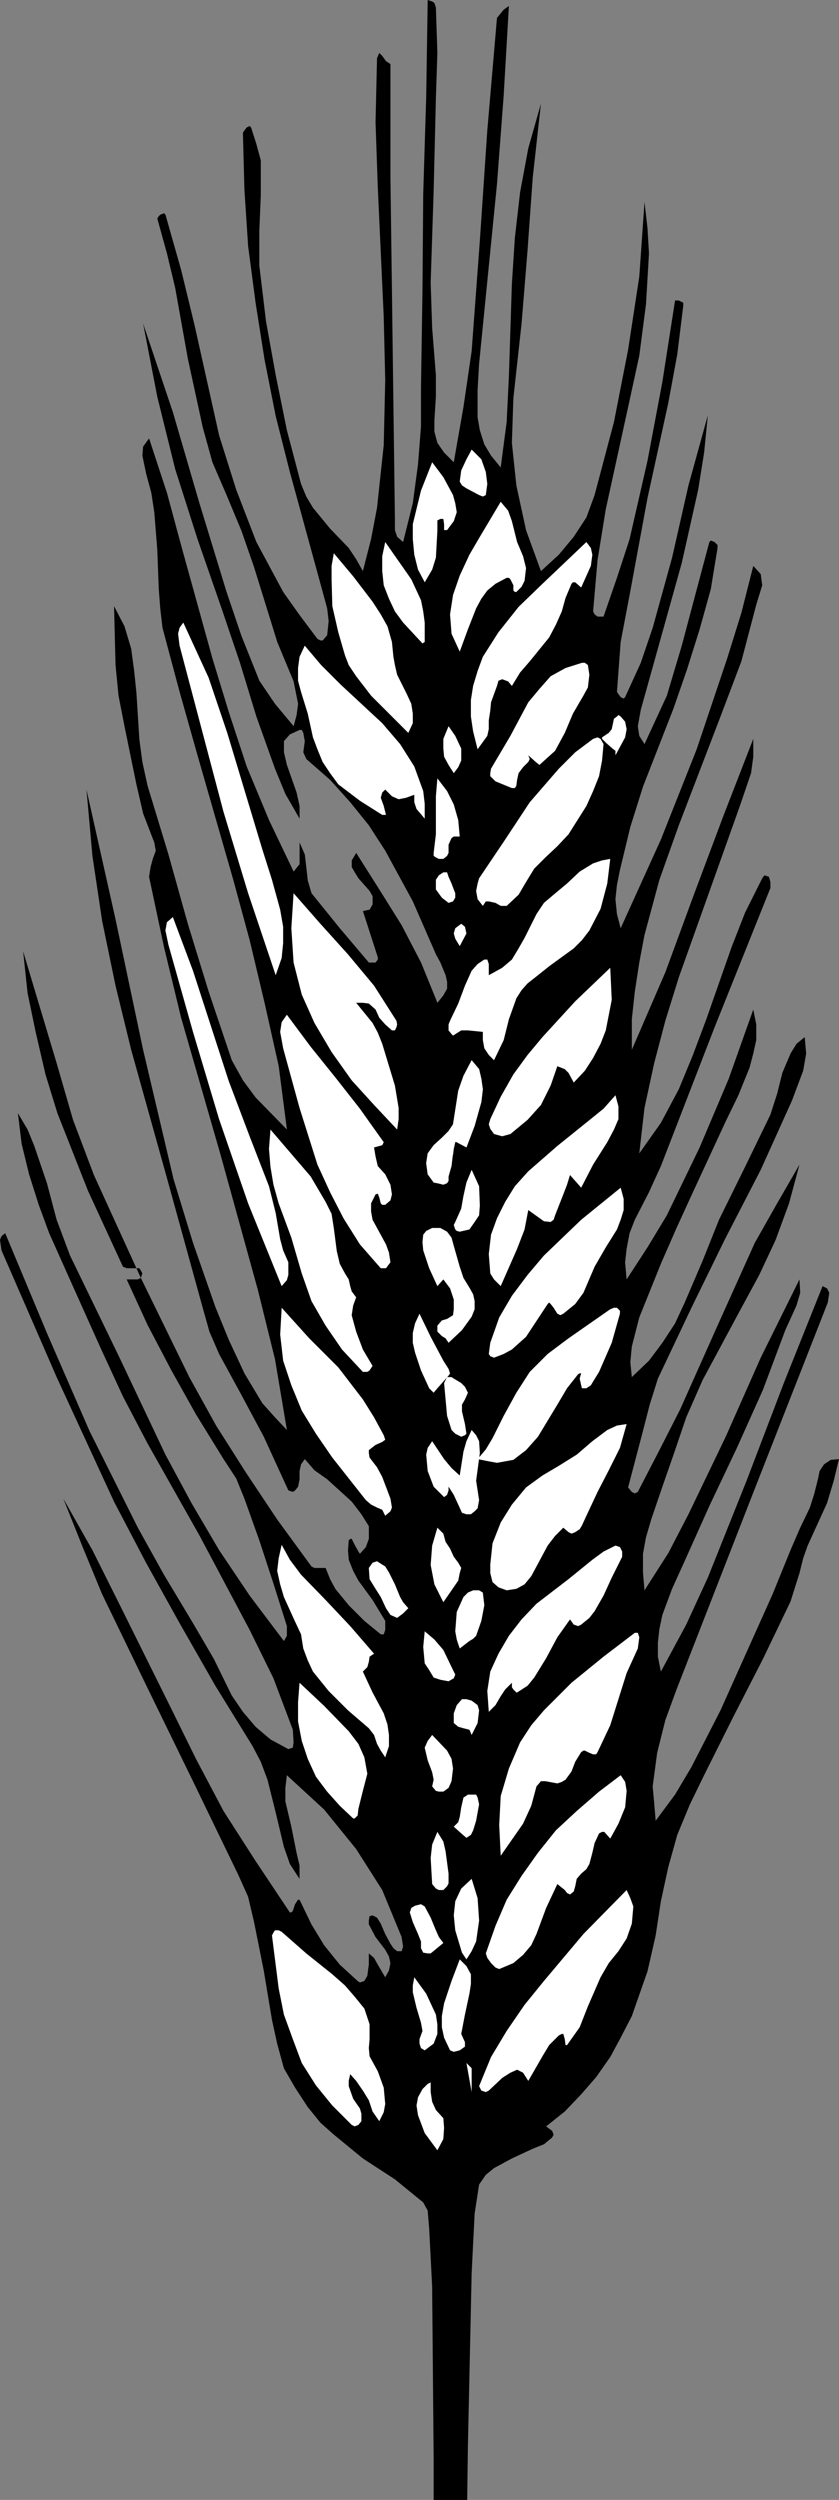 <?xml version="1.0" encoding="UTF-8" standalone="no"?>
<svg
   version="1.0"
   width="48.159mm"
   height="143.355mm"
   id="svg55"
   sodipodi:docname="Grain 2.wmf"
   xmlns:inkscape="http://www.inkscape.org/namespaces/inkscape"
   xmlns:sodipodi="http://sodipodi.sourceforge.net/DTD/sodipodi-0.dtd"
   xmlns="http://www.w3.org/2000/svg"
   xmlns:svg="http://www.w3.org/2000/svg">
  <rect width="100%" height="100%" fill="#808080" stroke="none"/>
  <sodipodi:namedview
     id="namedview55"
     pagecolor="#ffffff"
     bordercolor="#000000"
     borderopacity="0.25"
     inkscape:showpageshadow="2"
     inkscape:pageopacity="0.0"
     inkscape:pagecheckerboard="0"
     inkscape:deskcolor="#d1d1d1"
     inkscape:document-units="mm" />
  <defs
     id="defs1">
    <pattern
       id="WMFhbasepattern"
       patternUnits="userSpaceOnUse"
       width="6"
       height="6"
       x="0"
       y="0" />
  </defs>
  <path
     style="fill:#000000;fill-opacity:1;fill-rule:evenodd;stroke:none"
     d="m 140.473,427.247 -3.395,9.695 -2.425,4.686 -2.263,4.201 -3.071,4.363 -3.233,3.717 -3.556,3.717 -4.041,3.232 1.293,0.97 0.323,0.808 -0.323,0.646 -1.778,1.454 -2.425,0.97 -4.526,2.101 -3.88,2.101 -1.778,1.454 -1.455,2.101 -0.97,6.302 -0.647,12.927 -0.808,37.328 -0.162,11.796 h -0.162 0.323 -2.101 -0.97 -0.485 -1.293 -0.323 -0.808 -0.647 -0.647 -0.162 v -9.049 l -0.323,-37.166 -0.647,-12.604 -0.323,-3.878 -0.97,-1.778 -6.143,-5.009 -6.951,-4.525 -6.304,-5.171 -2.91,-2.585 -2.748,-3.393 -2.748,-4.201 -2.425,-4.201 -1.455,-5.333 -1.132,-5.171 -1.778,-10.665 -2.101,-10.503 -1.293,-5.494 -2.101,-4.686 -9.861,-20.36 -9.861,-20.199 -9.861,-20.36 -4.203,-10.18 -4.203,-10.503 6.304,11.15 5.658,11.311 11.154,22.461 5.658,11.473 5.981,11.311 6.951,10.827 7.436,11.15 h 0.323 l 0.323,-0.323 0.485,-1.454 0.647,-0.97 h 0.323 l 0.323,0.646 2.263,4.686 2.748,4.525 3.395,4.201 3.88,3.555 0.485,0.323 0.97,-0.323 0.647,-1.131 0.323,-2.424 v -2.424 l 1.132,0.97 0.808,1.454 1.616,2.747 0.808,-1.454 0.323,-1.616 -0.323,-1.454 -0.808,-1.454 -2.101,-2.747 -1.455,-2.747 v -0.808 l 0.162,-0.97 0.647,-0.162 0.97,0.485 0.808,1.293 0.97,2.262 1.132,2.101 0.647,0.97 0.808,0.646 h 0.97 l 0.323,-0.97 -0.323,-2.101 -4.203,-10.18 -5.658,-8.888 -6.951,-8.564 -8.082,-7.433 -0.323,2.747 v 2.909 l 1.293,5.494 1.132,5.656 0.647,2.747 v 2.909 L 62.881,403.978 61.588,400.261 59.81,392.828 58.032,385.718 56.577,381.84 54.799,378.446 46.717,365.358 38.957,351.784 31.683,338.695 24.732,325.445 12.285,298.459 0.323,270.988 0,268.726 l 0.323,-0.808 0.808,-0.646 9.052,21.653 9.214,21.168 10.507,21.007 5.658,10.18 6.304,10.503 4.526,7.756 3.88,7.918 2.425,3.555 2.748,3.232 3.233,2.747 3.88,2.101 0.97,-0.323 0.162,-1.131 -0.162,-2.747 -4.203,-11.15 -5.173,-10.503 -10.83,-20.36 -11.315,-20.037 -5.334,-10.18 -4.849,-10.503 -5.658,-12.604 -5.496,-12.281 -2.263,-6.14 -2.101,-6.625 -1.616,-6.625 -0.808,-6.625 2.101,3.555 1.455,3.555 2.748,8.08 2.101,7.918 2.91,7.756 10.507,21.653 10.184,21.492 5.658,10.503 5.981,10.18 6.628,9.857 7.436,9.857 0.647,-1.131 v -2.101 l -2.91,-9.211 -3.071,-9.372 -3.233,-9.049 -1.778,-4.363 -2.748,-4.201 -5.981,-9.695 -5.334,-9.534 -5.173,-9.857 -4.526,-9.857 h 2.425 l 0.647,-0.323 0.323,-0.97 -0.323,-0.646 -0.323,-0.485 h -1.132 -1.616 l -0.808,-0.323 -7.597,-16.482 -6.628,-16.805 -2.586,-8.403 -2.101,-9.049 -1.778,-8.564 -0.97,-9.049 7.274,24.239 3.556,12.281 4.526,11.958 10.184,22.3 10.507,21.492 5.819,10.503 6.466,10.18 6.789,10.18 7.436,10.18 0.647,0.323 h 1.293 1.132 l 0.97,2.424 1.132,2.101 2.91,3.555 3.395,3.393 3.556,2.909 h 0.647 l 0.323,-0.97 v -1.939 l -2.748,-4.525 -3.071,-4.201 -1.132,-2.101 -0.97,-2.424 -0.162,-2.101 0.162,-2.101 0.323,-0.323 h 0.323 l 0.647,1.293 0.808,1.454 0.323,0.485 1.293,-1.454 0.647,-1.778 v -2.747 l -1.616,-2.585 -2.101,-2.747 -5.334,-4.848 -2.748,-1.939 -2.101,-2.424 -0.808,1.131 -0.323,1.454 v 1.778 l -0.323,1.616 -0.647,0.808 -0.485,0.323 -0.97,-0.323 -0.97,-2.101 -4.365,-9.534 -4.849,-9.049 -4.849,-8.888 -2.101,-4.848 -1.455,-5.171 -7.759,-28.117 -7.759,-27.794 -3.395,-13.897 -2.91,-14.058 -2.101,-14.058 -1.293,-14.382 6.304,28.117 5.981,28.278 6.628,28.117 4.203,13.735 4.849,13.897 2.91,7.11 3.395,7.272 3.88,6.464 2.748,3.07 2.586,2.747 -2.586,-15.351 -3.718,-15.028 -8.082,-29.248 -8.567,-29.733 -3.718,-15.351 -3.233,-15.19 0.323,-2.101 0.485,-1.778 0.647,-1.778 -0.323,-1.778 -2.425,-6.302 -1.455,-6.302 -2.586,-12.604 -1.293,-6.625 -0.647,-6.625 -0.323,-12.766 2.263,4.363 1.455,4.848 0.647,4.848 0.485,4.686 0.647,10.18 0.647,4.848 1.132,5.171 4.526,14.866 4.203,15.028 4.526,14.705 5.011,14.866 2.425,4.363 2.748,3.717 6.789,6.948 -1.778,-13.735 -3.071,-13.735 -3.233,-13.574 -3.556,-13.089 -7.759,-26.986 -3.88,-13.735 -3.718,-13.897 -0.485,-4.201 -0.323,-4.201 -0.323,-8.564 -0.647,-8.08 -0.647,-4.201 -1.132,-4.201 -0.808,-3.878 0.162,-1.939 1.293,-1.778 3.88,11.796 3.233,11.958 6.628,23.915 3.556,11.635 3.88,11.796 4.849,11.635 5.334,11.15 1.293,-1.616 v -1.778 -1.454 -1.454 l 1.132,2.585 0.323,2.747 0.323,2.909 0.808,2.747 6.143,7.595 6.304,7.433 h 0.808 0.647 l 0.485,-0.646 V 207.483 l -3.233,-10.019 1.455,-0.323 0.647,-1.131 v -1.778 l -0.647,-1.131 -2.425,-2.747 -0.808,-1.293 -0.647,-1.131 v -1.454 l 0.97,-1.616 5.011,7.918 4.849,7.756 4.203,8.08 3.556,8.726 1.293,-1.616 0.808,-1.454 v -1.454 l -0.323,-1.454 -1.132,-2.747 -0.97,-1.778 -5.011,-11.473 -5.981,-10.988 -3.556,-5.494 -4.041,-5.009 -4.365,-4.848 -5.173,-4.525 -0.647,-1.454 0.323,-2.424 -0.323,-1.778 -0.323,-0.646 h -0.485 l -2.101,0.97 -1.293,1.454 v 2.424 l 0.647,2.747 2.101,5.979 0.647,2.909 v 2.747 l -3.071,-5.333 -2.263,-5.494 -4.041,-11.311 -3.556,-11.635 -3.88,-11.473 -5.334,-15.351 -4.849,-15.19 -3.88,-15.674 -3.071,-15.836 6.466,19.229 5.658,19.391 5.981,19.553 3.233,9.534 3.88,9.695 3.395,5.009 4.041,4.848 0.647,-2.424 0.323,-2.424 -0.97,-4.848 -3.556,-8.564 -5.011,-16.159 -2.748,-7.918 -3.233,-7.756 -3.071,-7.11 -2.101,-7.595 -3.233,-14.866 -2.748,-15.351 -1.778,-7.433 -2.101,-7.595 0.323,-0.485 0.323,-0.323 0.808,-0.323 0.323,0.323 3.395,11.958 2.91,11.958 5.334,23.915 3.718,11.796 4.365,11.311 5.819,10.827 3.556,5.009 3.88,5.171 0.647,0.323 h 0.485 l 0.97,-1.131 0.323,-3.07 -0.323,-2.747 -1.455,-5.332 L 62.881,102.287 59.81,90.168 57.385,77.887 55.446,65.606 53.829,53.325 53.021,41.044 52.698,28.763 l 0.323,-0.485 0.485,-0.646 0.647,-0.323 0.323,0.323 1.132,3.555 0.97,3.555 v 7.595 l -0.323,7.756 v 7.433 l 1.455,12.119 2.101,11.635 2.425,11.958 3.071,11.635 1.132,2.747 1.455,2.424 3.718,4.525 4.041,4.201 1.616,2.424 1.455,2.585 1.778,-6.948 1.293,-6.787 1.455,-13.574 0.323,-14.058 -0.323,-13.735 -1.293,-28.117 -0.485,-14.058 0.323,-13.897 0.485,-1.131 0.647,0.646 0.808,1.131 0.97,0.646 v 24.562 l 0.323,24.562 0.323,24.885 0.323,24.562 v 2.424 l 0.485,1.454 1.293,1.131 2.101,-8.403 1.132,-8.403 0.647,-8.241 V 84.027 L 91.655,63.021 91.817,42.014 92.463,21.007 92.786,0 l 0.97,0.323 0.485,0.323 0.323,0.97 0.323,9.857 -0.323,9.857 -0.485,20.037 -0.647,19.876 0.323,9.857 0.808,10.18 v 4.686 l -0.323,5.171 v 2.424 l 0.647,2.424 1.455,2.101 2.101,2.101 2.101,-11.958 1.778,-12.119 1.778,-23.915 1.616,-23.915 2.101,-24.4 1.455,-1.778 1.132,-0.808 -1.132,19.391 -1.455,19.229 -3.88,38.943 -0.323,5.656 v 5.979 l 0.485,2.747 0.97,3.07 1.455,2.424 2.101,2.585 1.293,-9.857 0.485,-9.857 0.647,-20.037 0.647,-10.019 1.132,-9.857 1.778,-9.534 2.748,-9.695 -1.778,15.998 -1.132,15.836 -1.293,15.836 -1.778,16.159 -0.323,9.695 0.97,9.211 2.101,9.695 3.233,8.888 3.88,-3.555 3.233,-3.878 2.748,-4.201 1.778,-4.848 4.203,-15.836 3.071,-15.674 2.425,-15.836 1.132,-16.159 0.647,5.656 0.323,5.494 -0.647,10.988 -1.455,11.15 -2.425,11.15 -4.849,22.138 -1.778,10.988 -0.97,11.15 0.323,0.646 0.647,0.485 h 0.97 0.323 l 2.91,-8.403 2.748,-8.403 3.88,-16.967 3.233,-17.129 2.748,-17.613 h 0.808 l 0.97,0.485 v 0.646 l -1.293,10.503 -1.94,10.503 -4.526,20.684 -3.88,21.007 -1.94,10.18 -0.808,10.827 0.323,0.485 0.485,0.646 0.647,0.323 0.323,-0.323 3.395,-7.433 2.586,-7.595 4.203,-15.19 3.556,-15.674 4.203,-15.19 -0.808,8.08 -1.293,8.08 -3.556,15.836 -8.891,31.833 -0.647,3.555 0.323,2.101 1.132,1.778 4.849,-10.503 3.233,-10.827 5.981,-22.461 0.323,-0.323 0.808,0.323 0.647,0.646 v 0.646 l -1.455,8.888 -2.425,8.726 -2.748,8.726 -2.91,8.403 -6.628,16.967 -2.748,8.726 -2.263,9.372 -0.647,3.232 -0.323,3.07 0.323,3.232 0.808,3.07 8.729,-19.229 7.759,-19.553 6.628,-19.714 3.071,-9.857 2.586,-10.18 1.616,1.778 0.323,2.424 -1.293,4.201 -3.233,12.281 -4.526,11.958 -9.052,23.592 -4.203,11.796 -3.233,11.958 -1.132,5.979 -0.97,6.302 -0.647,5.979 v 6.625 l 7.274,-16.805 6.304,-17.129 6.304,-16.805 6.466,-16.644 v 3.878 l -0.485,3.555 -2.425,7.11 -6.628,18.583 -6.628,18.583 -2.91,9.372 -2.425,9.211 -2.101,9.695 -1.132,9.857 4.688,-6.625 3.88,-7.272 3.071,-7.433 2.91,-7.756 5.496,-15.674 2.91,-7.433 3.718,-7.433 0.485,-0.646 0.97,0.323 0.323,1.131 v 1.293 l -12.124,30.218 -11.639,30.056 -2.586,5.656 -3.071,5.979 -1.132,2.909 -0.647,3.393 -0.323,2.909 0.323,3.717 4.526,-6.948 4.203,-6.948 7.113,-14.705 6.304,-14.866 5.334,-15.028 0.647,3.232 v 3.393 l -0.647,2.909 -0.808,3.07 -2.425,5.979 -2.748,5.656 -7.113,15.351 -3.556,7.756 -3.395,7.756 -4.688,11.635 -1.616,6.302 -0.323,3.393 0.323,3.232 3.718,-3.555 2.91,-3.878 2.748,-4.201 2.101,-4.525 3.88,-9.049 3.556,-8.888 5.658,-11.473 5.496,-11.311 1.455,-4.525 1.132,-4.525 1.778,-4.201 1.293,-2.101 1.778,-1.454 0.323,3.555 -0.647,3.717 -2.425,6.464 -6.789,15.028 -7.759,15.028 -7.274,14.866 -7.274,15.351 -1.778,5.656 -1.455,5.656 -3.233,12.281 0.808,0.97 0.647,0.323 0.647,-0.323 4.688,-9.049 4.526,-8.888 8.082,-18.098 8.082,-17.937 4.849,-8.564 4.849,-8.403 -2.263,8.403 -2.91,7.918 -3.556,7.595 -4.203,7.756 -8.082,15.028 -3.556,8.08 -2.748,8.08 -2.425,6.948 -2.425,7.11 -1.132,3.878 -0.647,3.555 v 4.04 l 0.323,3.878 5.173,-8.08 4.365,-8.403 8.082,-16.805 7.597,-17.129 8.406,-16.967 0.162,2.909 -0.808,2.747 -2.425,5.332 -4.849,12.927 -5.658,12.604 -5.981,12.604 -5.658,12.604 -2.425,5.332 -2.101,5.656 -0.647,3.07 -0.323,2.909 v 3.07 l 0.647,3.232 5.496,-10.18 4.688,-10.18 8.406,-21.007 8.082,-21.168 8.406,-21.007 0.97,0.485 0.485,0.97 -0.323,2.101 -16.488,42.014 -16.327,41.852 -2.425,6.625 -1.778,7.11 -0.97,7.272 0.323,3.555 0.323,3.878 4.203,-5.656 3.556,-5.979 6.304,-12.281 5.658,-12.604 5.658,-12.604 3.88,-9.534 2.101,-4.848 2.101,-4.363 0.97,-3.07 0.808,-3.232 0.323,-1.616 0.97,-1.454 1.455,-0.97 1.778,-0.162 -1.132,4.686 -1.455,4.848 -4.203,9.211 -0.97,2.747 -0.808,3.232 -1.94,6.14 -5.981,12.443 -6.466,12.604 -6.304,12.604 -3.071,6.302 -2.748,6.625 -1.94,6.948 -1.616,7.433 -1.132,7.433 z"
     id="path1" />
  <path
     style="fill:#ffffff;fill-opacity:1;fill-rule:evenodd;stroke:none"
     d="m 112.184,117.477 -1.132,-4.525 -0.808,-2.262 -1.616,-1.939 -4.526,7.595 -2.263,3.878 -2.101,4.525 -1.455,4.201 -0.647,4.201 0.323,4.201 1.778,3.878 1.778,-4.848 1.778,-4.525 1.132,-2.101 1.293,-1.778 1.778,-1.454 2.425,-1.293 h 0.485 l 0.323,0.323 0.647,1.293 v 1.131 l 0.323,0.323 h 0.323 l 1.132,-1.131 0.647,-1.293 0.323,-2.747 -0.647,-2.585 z"
     id="path2" />
  <path
     style="fill:#ffffff;fill-opacity:1;fill-rule:evenodd;stroke:none"
     d="m 94.888,115.053 v -1.454 -0.808 l 0.647,-0.323 h 0.647 l 0.162,1.131 v 1.293 h 0.323 0.323 l 1.455,-1.939 0.647,-1.939 -0.323,-1.939 -0.485,-1.778 -2.101,-3.878 -2.425,-3.232 -2.425,6.14 -1.778,7.272 v 3.232 l 0.323,3.393 0.808,3.232 1.455,2.747 1.616,-2.747 0.808,-2.585 z"
     id="path3" />
  <path
     style="fill:#ffffff;fill-opacity:1;fill-rule:evenodd;stroke:none"
     d="m 105.395,107.296 0.323,-2.424 -0.323,-2.585 -0.97,-2.747 -2.101,-2.101 -1.132,2.101 -1.132,2.424 -0.323,2.424 0.485,0.808 0.97,0.646 2.748,1.454 0.808,0.323 z"
     id="path4" />
  <path
     style="fill:#ffffff;fill-opacity:1;fill-rule:evenodd;stroke:none"
     d="m 85.351,142.362 -0.323,-3.232 -0.97,-3.393 -1.455,-2.585 -1.778,-2.747 -4.203,-5.494 -4.203,-5.009 -0.485,2.747 v 2.909 l 0.162,5.817 1.293,5.656 1.455,5.009 0.808,2.101 1.616,2.424 3.233,4.201 8.082,8.08 0.97,-2.101 v -2.101 l -0.323,-2.101 -0.97,-2.101 -2.101,-4.201 -0.485,-2.101 z"
     id="path5" />
  <path
     style="fill:#ffffff;fill-opacity:1;fill-rule:evenodd;stroke:none"
     d="m 92.14,134.929 -0.323,-2.424 -0.485,-2.424 -2.101,-4.525 -5.658,-8.08 -0.647,3.07 v 3.232 l 0.323,3.07 1.132,2.909 1.293,2.747 1.778,2.424 4.203,4.525 0.485,-0.323 v -1.293 z"
     id="path6" />
  <path
     style="fill:#ffffff;fill-opacity:1;fill-rule:evenodd;stroke:none"
     d="m 83.572,171.125 1.455,1.454 1.455,0.646 1.616,-0.323 1.778,-0.646 v 1.616 l 0.485,1.454 1.778,2.101 v -3.232 l -0.323,-2.747 -1.94,-5.333 -3.071,-4.848 -3.88,-4.525 -9.052,-8.403 -4.203,-4.201 -3.556,-4.201 -1.132,2.424 -0.323,2.424 v 2.747 l 0.647,2.424 1.455,4.686 1.132,5.171 0.97,2.585 1.132,2.747 1.616,2.424 1.778,2.424 4.688,3.555 4.849,3.07 h 0.647 0.162 l -0.485,-1.939 -0.647,-1.778 0.323,-1.131 z"
     id="path7" />
  <path
     style="fill:#ffffff;fill-opacity:1;fill-rule:evenodd;stroke:none"
     d="m 99.737,181.305 -0.323,-3.555 -0.97,-3.393 -1.455,-2.909 -2.101,-2.747 -0.323,3.878 v 4.201 4.04 l -0.485,4.04 v 0.646 l 0.485,0.323 0.647,0.323 h 0.97 l 0.808,-0.646 0.323,-0.646 v -1.778 l 0.647,-1.454 0.485,-0.323 z"
     id="path8" />
  <path
     style="fill:#ffffff;fill-opacity:1;fill-rule:evenodd;stroke:none"
     d="m 113.477,166.277 1.132,-1.131 0.323,-0.646 -0.323,-0.808 1.616,1.454 0.808,0.646 1.778,-1.616 1.616,-1.454 2.101,-3.878 1.778,-4.201 2.263,-3.878 0.97,-1.778 0.323,-2.747 -0.323,-2.101 -0.647,-0.485 h -0.647 l -3.556,1.131 -3.233,1.778 -2.425,2.747 -2.425,2.909 -3.88,7.272 -4.203,7.11 -0.162,0.97 v 0.646 l 1.132,1.131 3.556,1.454 h 0.647 l 0.323,-0.485 0.162,-1.293 0.323,-1.454 z"
     id="path9" />
  <path
     style="fill:#ffffff;fill-opacity:1;fill-rule:evenodd;stroke:none"
     d="m 106.042,156.097 0.323,-2.101 0.162,-1.778 1.293,-3.555 0.323,-1.131 0.808,-0.323 1.293,0.485 0.808,0.97 1.778,-2.909 2.101,-2.424 4.203,-5.171 1.455,-2.747 1.293,-2.909 0.808,-2.909 1.293,-3.07 0.323,-0.323 h 0.485 l 1.293,1.131 2.101,-4.686 0.323,-2.424 -0.323,-1.454 -0.97,-1.293 -9.861,9.372 -4.849,4.686 -4.365,5.494 -3.395,5.332 -1.132,3.07 -0.97,3.232 -0.485,3.07 v 3.555 l 0.485,3.232 0.97,3.878 2.101,-2.909 0.323,-1.454 z"
     id="path10" />
  <path
     style="fill:#ffffff;fill-opacity:1;fill-rule:evenodd;stroke:none"
     d="m 118.327,185.83 2.586,-2.424 2.425,-2.585 3.88,-6.14 1.455,-3.232 1.293,-3.232 0.647,-3.393 0.323,-3.555 -0.647,-1.131 -0.647,-0.323 -0.97,0.323 -3.88,2.909 -3.556,3.555 -6.304,7.272 -5.334,8.08 -5.658,8.403 -0.323,1.131 -0.323,1.616 0.323,1.778 1.132,1.454 0.647,-0.97 h 0.647 l 1.455,0.323 1.132,0.646 h 1.293 l 2.586,-2.424 1.616,-2.747 1.778,-2.909 z"
     id="path11" />
  <path
     style="fill:#ffffff;fill-opacity:1;fill-rule:evenodd;stroke:none"
     d="m 124.47,205.544 1.778,-1.778 1.616,-2.101 2.425,-4.686 1.455,-5.494 0.647,-5.332 -1.778,0.323 -1.94,0.646 -2.91,1.778 -2.748,2.585 -2.91,2.424 -2.101,1.778 -1.616,2.424 -2.586,5.171 -1.293,2.262 -1.455,2.424 -2.101,1.778 -2.91,1.616 v -2.424 l -0.323,-0.97 h -0.647 l -1.455,0.97 -1.293,1.454 -1.455,3.232 -1.455,3.878 -1.778,3.717 -0.323,0.808 v 1.293 l 0.647,0.808 0.323,0.323 1.778,-1.131 h 1.455 l 3.233,0.323 v 1.778 l 0.323,1.778 0.97,1.454 1.132,1.131 2.101,-4.363 1.132,-4.525 1.616,-4.525 1.132,-1.778 1.293,-1.454 2.263,-1.778 2.425,-1.939 z"
     id="path12" />
  <path
     style="fill:#ffffff;fill-opacity:1;fill-rule:evenodd;stroke:none"
     d="m 123.338,232.53 1.132,2.101 2.425,-2.585 1.778,-2.747 1.616,-3.07 1.132,-2.909 1.293,-6.625 -0.323,-6.948 -7.597,7.272 -7.113,7.756 -3.233,3.878 -3.071,4.201 -2.748,4.848 -2.263,4.848 -0.323,1.131 0.323,0.97 0.808,1.131 1.778,0.485 1.778,-0.485 3.718,-3.07 2.91,-3.232 2.101,-4.201 1.455,-4.201 1.616,0.646 z"
     id="path13" />
  <path
     style="fill:#ffffff;fill-opacity:1;fill-rule:evenodd;stroke:none"
     d="m 120.913,248.366 -6.304,5.494 -2.91,3.232 -2.101,3.393 -1.778,3.555 -1.293,3.555 -0.485,4.201 0.323,4.201 0.808,1.293 1.455,1.454 3.556,-8.08 1.616,-4.201 0.808,-4.201 3.395,2.424 1.455,0.162 0.647,-0.485 0.323,-0.97 1.778,-4.525 0.808,-2.101 0.647,-2.101 2.425,2.747 2.586,-5.009 3.071,-4.848 1.455,-2.747 0.97,-2.262 v -2.747 l -0.647,-2.424 -2.586,2.909 -3.395,2.747 z"
     id="path14" />
  <path
     style="fill:#ffffff;fill-opacity:1;fill-rule:evenodd;stroke:none"
     d="m 128.996,274.543 2.425,-4.201 2.425,-3.878 0.808,-2.101 0.647,-2.101 v -2.424 l -0.647,-2.424 -8.567,6.948 -8.082,7.756 -3.556,4.201 -3.395,4.525 -2.748,4.686 -1.94,5.494 -0.323,2.424 0.323,0.485 0.808,0.323 2.101,-0.808 1.778,-0.97 3.071,-2.747 4.688,-7.11 0.323,-0.323 0.323,0.323 0.647,0.808 0.808,1.293 0.647,0.323 0.647,-0.323 2.586,-2.101 1.778,-2.424 z"
     id="path15" />
  <path
     style="fill:#ffffff;fill-opacity:1;fill-rule:evenodd;stroke:none"
     d="m 129.966,297.328 2.748,-6.302 1.778,-6.302 v -0.646 l -0.647,-0.646 h -0.647 l -0.808,0.323 -9.052,6.302 -4.526,3.393 -3.88,3.878 -2.91,4.525 -2.748,5.009 -2.425,4.848 -1.455,2.424 -1.778,2.101 2.425,0.485 1.778,0.323 1.778,-0.323 1.778,-0.323 2.748,-2.101 2.586,-2.909 4.203,-6.948 2.101,-3.555 2.425,-3.07 0.323,-0.162 h 0.323 l -0.323,1.131 0.323,1.454 0.162,0.646 h 0.97 l 0.97,-0.646 0.485,-0.808 z"
     id="path16" />
  <path
     style="fill:#ffffff;fill-opacity:1;fill-rule:evenodd;stroke:none"
     d="m 123.338,342.25 -6.951,5.332 -3.233,3.393 -2.748,3.555 -2.263,3.878 -1.778,3.878 -0.647,4.201 0.323,4.525 1.455,-1.454 1.132,-1.939 0.97,-1.454 1.455,-1.454 v 0.97 l 0.323,0.485 0.647,0.646 h 0.162 l 2.263,-1.454 1.455,-1.778 2.586,-4.201 2.425,-4.525 2.748,-3.878 0.808,1.131 0.97,0.323 0.647,-0.323 1.778,-1.454 1.132,-1.454 1.94,-3.393 1.778,-3.878 1.778,-3.555 0.485,-0.97 v -1.131 l -0.485,-0.97 -0.97,-0.323 -2.586,1.293 -2.425,1.778 z"
     id="path17" />
  <path
     style="fill:#ffffff;fill-opacity:1;fill-rule:evenodd;stroke:none"
     d="m 127.218,328.515 2.425,-5.171 2.425,-4.686 2.425,-4.848 1.455,-5.171 -2.101,0.323 -2.101,0.97 -3.233,2.424 -3.395,2.909 -3.88,2.424 -3.556,2.101 -3.556,2.585 -3.071,3.717 -2.425,3.878 -1.778,4.525 -0.485,4.525 v 1.939 l 0.485,1.939 1.293,1.131 1.778,0.646 2.101,-0.323 1.778,-0.97 1.455,-1.778 1.132,-2.101 2.425,-4.525 1.616,-2.101 1.778,-1.778 1.132,0.97 0.647,0.323 0.808,-0.323 0.97,-0.646 0.485,-0.808 z"
     id="path18" />
  <path
     style="fill:#ffffff;fill-opacity:1;fill-rule:evenodd;stroke:none"
     d="m 129.642,379.739 2.748,-5.817 1.778,-5.656 1.778,-5.656 2.425,-5.333 0.323,-2.424 -0.323,-0.97 h -0.647 l -6.789,5.171 -6.951,5.656 -5.981,5.979 -2.748,3.232 -2.425,3.717 -2.425,5.656 -1.778,5.979 -0.323,6.302 0.323,6.625 4.849,-6.948 1.778,-3.878 1.132,-4.201 0.97,-1.131 h 0.97 l 2.586,0.485 0.97,-0.323 0.808,-0.485 1.293,-1.778 0.808,-2.101 1.293,-2.101 0.485,-0.323 h 0.323 l 0.97,0.485 0.808,0.323 h 0.647 z"
     id="path19" />
  <path
     style="fill:#ffffff;fill-opacity:1;fill-rule:evenodd;stroke:none"
     d="m 126.086,406.078 1.132,-0.97 0.647,-1.131 0.647,-2.424 0.485,-2.101 0.97,-2.101 0.647,-0.323 h 0.485 l 1.293,1.454 1.778,-3.232 1.455,-3.555 0.323,-3.555 -0.323,-1.939 -0.97,-1.454 -4.688,3.555 -4.849,4.201 -4.526,4.201 -3.88,4.848 -3.556,5.009 -3.233,5.171 -2.425,5.656 -2.101,5.979 0.323,0.97 0.808,1.131 0.97,0.97 0.808,0.323 3.071,-1.293 2.101,-1.778 1.778,-2.101 1.132,-2.424 2.101,-5.656 2.425,-5.171 1.616,1.293 0.485,0.646 0.647,0.323 0.808,-0.646 0.323,-1.131 0.323,-1.616 z"
     id="path20" />
  <path
     style="fill:#ffffff;fill-opacity:1;fill-rule:evenodd;stroke:none"
     d="m 127.541,434.842 2.748,-6.302 1.778,-3.07 2.101,-2.585 1.778,-2.747 1.132,-3.232 0.323,-3.717 -0.647,-1.778 -0.808,-1.778 -9.376,9.534 -8.567,10.18 -4.203,5.171 -3.88,5.656 -3.395,5.656 -2.586,6.302 0.162,0.323 0.323,0.646 0.97,0.323 0.647,-0.323 2.91,-2.747 1.778,-1.131 1.455,-0.646 1.293,0.646 1.132,1.778 3.071,-5.333 1.455,-2.424 2.101,-2.101 0.647,-0.323 h 0.323 l 0.323,1.131 0.162,1.293 h 0.323 l 2.748,-3.878 z"
     id="path21" />
  <path
     style="fill:#ffffff;fill-opacity:1;fill-rule:evenodd;stroke:none"
     d="m 77.268,451.001 1.455,2.101 1.293,2.101 0.808,2.424 1.455,2.101 0.97,-1.939 0.323,-1.778 -0.323,-3.555 -1.293,-3.555 -1.778,-3.232 -0.162,-1.778 0.162,-1.939 v -3.232 l -1.132,-3.393 -2.101,-2.585 -2.101,-2.424 -2.748,-2.424 -5.658,-4.525 -5.334,-4.686 -0.647,-0.323 h -0.808 l -0.323,0.485 -0.323,0.646 1.455,11.473 1.132,5.656 1.94,5.333 1.94,5.171 3.071,4.848 3.556,4.363 4.203,4.201 0.647,0.323 0.808,-0.323 0.647,-0.808 v -1.616 l -0.323,-1.131 -1.455,-2.101 -0.97,-2.747 v -1.131 l 0.323,-1.454 z"
     id="path22" />
  <path
     style="fill:#ffffff;fill-opacity:1;fill-rule:evenodd;stroke:none"
     d="m 78.723,388.142 0.97,-3.717 -0.647,-3.555 -1.293,-2.909 -2.101,-2.747 -5.334,-5.494 -5.334,-5.009 -0.323,4.201 v 4.201 l 0.808,4.201 1.293,3.878 1.778,3.878 2.425,3.232 2.748,3.07 2.91,2.747 h 0.323 l 0.647,-0.646 0.162,-1.454 z"
     id="path23" />
  <path
     style="fill:#ffffff;fill-opacity:1;fill-rule:evenodd;stroke:none"
     d="m 80.016,374.568 1.132,1.454 0.647,1.939 0.808,1.454 0.97,1.454 0.808,-2.424 v -2.424 l -0.323,-2.262 -0.808,-2.424 -2.425,-4.525 -2.101,-4.525 0.97,-0.97 0.323,-1.131 0.162,-1.131 0.97,-0.646 -5.173,-5.979 -5.334,-5.656 -5.334,-5.494 -2.425,-3.232 -1.778,-3.232 -0.647,2.909 -0.323,2.747 0.647,2.909 0.808,2.747 2.425,5.333 1.293,2.747 0.485,3.07 0.97,2.585 1.132,2.424 3.395,4.201 4.203,4.201 z"
     id="path24" />
  <path
     style="fill:#ffffff;fill-opacity:1;fill-rule:evenodd;stroke:none"
     d="m 79.37,325.121 1.132,0.97 1.293,0.646 1.132,0.485 0.647,1.293 1.132,-0.97 0.323,-0.808 -0.323,-1.939 -1.778,-4.686 -1.132,-2.101 -1.616,-2.101 -0.162,-0.97 v -0.646 l 1.455,-1.131 1.455,-0.646 0.647,-0.485 -0.323,-0.97 -2.101,-3.878 -2.425,-3.878 -5.334,-6.948 -6.304,-6.302 -5.981,-6.625 -0.323,5.817 0.647,5.656 1.778,5.333 2.263,5.494 3.071,5.009 3.556,5.171 z"
     id="path25" />
  <path
     style="fill:#ffffff;fill-opacity:1;fill-rule:evenodd;stroke:none"
     d="m 74.843,275.998 -1.132,-2.101 -0.647,-2.747 -0.647,-5.009 -0.485,-3.07 -1.293,-2.585 -3.233,-5.494 -8.729,-10.18 -0.323,4.201 0.323,3.878 0.647,3.878 1.132,4.04 2.748,7.433 2.263,7.756 2.101,5.979 3.071,5.333 3.556,5.171 4.526,4.848 h 0.97 l 0.485,-0.323 0.647,-0.97 -2.101,-3.555 -1.455,-3.878 -0.97,-3.555 0.323,-2.101 0.647,-1.778 -0.97,-1.293 -0.323,-1.131 -0.323,-1.454 z"
     id="path26" />
  <path
     style="fill:#ffffff;fill-opacity:1;fill-rule:evenodd;stroke:none"
     d="m 60.78,268.564 -0.97,-5.656 -1.455,-5.817 -4.203,-10.827 -4.526,-11.958 -3.88,-11.958 -3.88,-11.958 -4.365,-11.635 -1.293,1.131 -0.323,1.778 0.647,3.07 5.334,18.906 5.658,18.906 6.304,18.26 7.274,17.937 1.132,-1.293 0.323,-1.131 v -2.747 l -1.132,-2.585 z"
     id="path27" />
  <path
     style="fill:#ffffff;fill-opacity:1;fill-rule:evenodd;stroke:none"
     d="m 56.9,184.052 -7.597,-25.208 -4.041,-11.958 -5.496,-11.958 -0.808,1.131 -0.323,1.293 0.323,2.585 9.537,36.035 5.334,17.613 5.981,17.775 1.293,-3.717 0.323,-3.232 v -3.555 l -0.647,-3.717 -1.778,-6.464 z"
     id="path28" />
  <path
     style="fill:#ffffff;fill-opacity:1;fill-rule:evenodd;stroke:none"
     d="m 80.016,217.502 1.455,1.293 0.808,1.778 1.293,1.454 1.455,1.293 h 0.647 l 0.323,-0.646 0.162,-0.646 -0.162,-0.808 -4.849,-7.595 -5.658,-6.787 -5.981,-6.625 -5.819,-6.625 -0.485,7.595 0.485,7.433 1.778,6.948 2.748,6.14 3.718,6.302 4.365,6.14 4.849,5.333 5.011,5.332 0.323,-2.262 v -2.424 l -0.808,-4.848 -2.748,-9.049 -0.97,-2.424 -1.132,-2.101 -3.556,-4.363 h 1.455 z"
     id="path29" />
  <path
     style="fill:#ffffff;fill-opacity:1;fill-rule:evenodd;stroke:none"
     d="m 81.956,252.729 -0.485,-2.101 -0.323,-1.939 1.778,-0.485 0.323,-0.646 -5.173,-7.272 -5.334,-6.787 -5.334,-6.625 -5.173,-6.948 -1.132,1.616 -0.323,2.101 0.647,3.555 3.556,12.927 3.88,12.281 2.748,5.979 2.91,5.656 3.556,5.656 4.526,5.171 h 0.647 0.485 l 0.97,-1.293 -0.323,-2.101 -0.647,-1.778 -1.94,-3.555 -0.97,-1.778 -0.323,-1.778 v -1.778 l 0.97,-1.939 0.485,-0.162 0.323,0.808 0.323,1.293 0.323,0.323 h 0.647 l 1.132,-0.97 0.323,-1.293 -0.323,-2.101 -1.132,-2.262 z"
     id="path30" />
  <path
     style="fill:#ffffff;fill-opacity:1;fill-rule:evenodd;stroke:none"
     d="m 96.989,285.855 -1.132,0.323 -0.97,1.131 v 1.293 l 0.97,0.97 0.808,0.485 0.647,0.97 2.91,-2.747 2.101,-2.909 0.647,-1.616 v -1.778 l -0.323,-1.454 -0.808,-1.454 -1.293,-2.101 -0.808,-2.424 -1.293,-4.525 -0.485,-1.778 -0.97,-1.293 -1.455,-0.808 h -1.778 l -1.293,0.646 -0.647,0.808 -0.162,1.616 0.162,1.778 1.293,3.878 1.778,3.878 1.293,-1.454 1.455,1.939 0.808,2.424 v 2.101 l -0.162,1.293 z"
     id="path31" />
  <path
     style="fill:#ffffff;fill-opacity:1;fill-rule:evenodd;stroke:none"
     d="m 96.181,294.904 -2.748,-5.171 -2.425,-5.009 -0.97,2.101 -0.485,2.101 v 2.101 l 0.485,2.101 1.293,3.878 1.778,3.878 0.647,0.646 0.323,0.323 0.808,-0.97 1.293,-1.454 1.132,-1.293 0.323,-0.485 -0.323,-0.97 z"
     id="path32" />
  <path
     style="fill:#ffffff;fill-opacity:1;fill-rule:evenodd;stroke:none"
     d="m 100.869,303.307 0.647,-1.454 -0.647,-1.293 -0.808,-0.808 -1.616,-0.97 -0.485,-0.323 h -0.97 l -0.323,0.646 -0.323,0.646 0.647,7.11 0.97,3.07 0.808,0.808 1.293,0.646 0.808,-0.323 0.323,-0.323 -0.323,-2.101 -0.647,-2.747 v -1.454 z"
     id="path33" />
  <path
     style="fill:#ffffff;fill-opacity:1;fill-rule:evenodd;stroke:none"
     d="m 103.294,320.92 0.808,-5.979 -0.162,-2.585 -0.647,-1.293 -0.97,-1.131 -1.132,2.424 -0.647,2.262 -0.808,5.171 -1.778,-1.616 -1.616,-1.939 -2.586,-3.878 -0.97,1.454 -0.323,1.454 0.323,3.555 1.293,3.393 2.263,2.262 0.647,-0.485 0.323,-0.97 v -0.808 l 1.132,1.778 0.97,2.101 0.808,1.778 0.97,0.323 h 0.97 l 0.808,-0.646 0.647,-0.646 0.323,-1.778 z"
     id="path34" />
  <path
     style="fill:#ffffff;fill-opacity:1;fill-rule:evenodd;stroke:none"
     d="m 98.444,337.402 -0.808,-1.778 -0.97,-1.454 -0.485,-1.778 -1.293,-1.293 -1.132,3.878 -0.323,4.201 0.808,4.201 1.94,3.878 3.233,-4.686 0.323,-1.616 0.323,-1.131 -0.647,-1.131 z"
     id="path35" />
  <path
     style="fill:#ffffff;fill-opacity:1;fill-rule:evenodd;stroke:none"
     d="m 103.294,354.531 1.132,-3.232 0.647,-3.393 -0.323,-2.747 -0.808,-0.485 H 102.647 l -1.132,0.485 -0.97,0.97 -1.455,3.232 -0.323,4.201 0.323,1.778 0.647,1.939 2.101,-1.616 0.808,-0.485 z"
     id="path36" />
  <path
     style="fill:#ffffff;fill-opacity:1;fill-rule:evenodd;stroke:none"
     d="m 97.313,364.388 1.132,-0.646 0.323,-0.808 -0.323,-0.646 -2.263,-4.686 -1.94,-2.262 -2.101,-1.778 -0.323,3.393 0.323,3.555 0.97,1.454 0.97,1.616 1.455,0.485 z"
     id="path37" />
  <path
     style="fill:#ffffff;fill-opacity:1;fill-rule:evenodd;stroke:none"
     d="m 103.617,373.437 0.323,-2.747 -0.323,-1.131 -1.293,-0.97 -1.132,-0.323 h -0.97 l -1.132,1.293 -0.647,1.778 v 2.101 l 0.97,0.808 1.132,0.323 1.293,0.323 0.485,1.131 z"
     id="path38" />
  <path
     style="fill:#ffffff;fill-opacity:1;fill-rule:evenodd;stroke:none"
     d="m 98.282,383.294 -0.323,-2.101 -0.97,-1.778 -3.233,-3.393 -0.97,1.293 -0.647,1.454 0.647,2.747 0.97,2.585 0.323,1.616 -0.323,1.454 0.808,0.97 0.647,0.162 h 0.97 l 1.132,-0.808 0.647,-1.454 z"
     id="path39" />
  <path
     style="fill:#ffffff;fill-opacity:1;fill-rule:evenodd;stroke:none"
     d="m 103.294,394.606 0.647,-3.555 -0.323,-1.454 -0.323,-0.646 h -0.97 -0.808 l -0.97,0.646 -0.485,2.101 -0.323,2.101 -0.323,1.131 -0.97,0.97 1.616,1.454 1.132,0.97 0.97,-0.646 0.485,-0.97 z"
     id="path40" />
  <path
     style="fill:#ffffff;fill-opacity:1;fill-rule:evenodd;stroke:none"
     d="m 97.313,406.078 -0.647,-4.848 -0.485,-2.101 -1.293,-2.101 -1.132,2.747 -0.323,2.909 0.323,5.656 0.808,0.97 0.647,0.323 h 0.97 l 0.808,-0.808 0.323,-0.646 z"
     id="path41" />
  <path
     style="fill:#ffffff;fill-opacity:1;fill-rule:evenodd;stroke:none"
     d="m 98.767,418.359 0.97,3.232 0.485,1.616 0.97,1.454 1.132,-1.778 0.97,-2.101 0.647,-4.525 -0.323,-4.848 -1.293,-4.201 -2.263,2.101 -1.293,2.747 -0.323,3.07 z"
     id="path42" />
  <path
     style="fill:#ffffff;fill-opacity:1;fill-rule:evenodd;stroke:none"
     d="m 91.332,422.238 0.485,0.97 0.97,0.162 h 0.647 l 2.748,-2.262 -0.97,-1.293 -0.647,-1.454 -1.132,-2.747 -1.293,-2.424 -0.808,-0.485 -1.293,0.323 -0.808,0.485 -0.323,0.97 0.647,2.101 1.132,2.585 0.647,1.616 z"
     id="path43" />
  <path
     style="fill:#ffffff;fill-opacity:1;fill-rule:evenodd;stroke:none"
     d="m 91.008,441.952 v 0.97 l 0.323,0.97 0.808,0.485 1.94,-1.454 0.808,-2.101 v -2.101 l -0.323,-2.101 -2.101,-4.525 -2.586,-3.555 -0.323,1.778 v 1.454 l 0.808,3.393 0.97,3.232 0.323,1.778 z"
     id="path44" />
  <path
     style="fill:#ffffff;fill-opacity:1;fill-rule:evenodd;stroke:none"
     d="m 100.061,440.821 0.808,-4.201 0.97,-4.525 0.323,-2.101 v -2.101 l -0.97,-1.778 -1.455,-1.454 -1.778,4.686 -1.616,4.848 -0.485,2.747 v 2.424 l 0.485,2.262 1.293,2.747 0.808,0.323 1.293,-0.323 1.132,-0.808 v -0.97 z"
     id="path45" />
  <path
     style="fill:#ffffff;fill-opacity:1;fill-rule:evenodd;stroke:none"
     d="m 94.565,457.303 -0.808,-1.778 -0.323,-2.101 v -1.454 -0.646 l -0.647,0.323 -1.132,1.131 -0.97,1.778 -0.323,1.778 0.323,2.101 1.455,3.878 2.748,3.717 1.293,-2.424 0.162,-2.424 -0.162,-2.101 z"
     id="path46" />
  <path
     style="fill:#ffffff;fill-opacity:1;fill-rule:evenodd;stroke:none"
     d="m 102.324,453.425 v -1.778 -1.454 -1.939 l -1.132,-1.131 z"
     id="path47" />
  <path
     style="fill:#ffffff;fill-opacity:1;fill-rule:evenodd;stroke:none"
     d="m 83.734,348.552 0.97,1.454 1.455,0.646 1.293,-0.97 1.132,-1.131 -1.132,-1.293 -0.647,-1.131 -1.132,-2.747 -1.293,-2.585 -0.808,-1.293 -1.293,-0.808 -0.485,-0.323 -0.97,0.323 -0.808,1.131 0.162,2.424 1.293,2.101 1.132,1.778 z"
     id="path48" />
  <path
     style="fill:#ffffff;fill-opacity:1;fill-rule:evenodd;stroke:none"
     d="m 101.192,248.689 1.778,-4.686 1.455,-5.171 0.323,-2.747 -0.323,-2.262 -0.485,-2.101 -1.616,-1.939 -1.778,3.393 -1.132,3.232 -1.132,7.272 -0.97,1.454 -1.455,1.454 -1.778,1.616 -1.293,1.778 -0.323,2.101 0.323,2.424 1.293,1.778 0.808,0.162 h 0.97 l 0.808,-0.485 0.647,-0.97 0.647,-2.262 0.323,-2.747 0.162,-2.747 z"
     id="path49" />
  <path
     style="fill:#ffffff;fill-opacity:1;fill-rule:evenodd;stroke:none"
     d="m 97.636,251.436 0.647,-1.131 0.162,-1.293 0.323,-1.454 0.647,-0.323 h 0.647 l 1.132,1.454 1.778,-4.686 1.455,-5.171 0.323,-2.747 -0.323,-2.262 -0.485,-2.101 -1.616,-1.939 -1.778,3.393 -1.132,3.232 -1.132,7.272 -0.97,1.454 -1.455,1.454 -1.778,1.616 -1.293,1.778 -0.323,2.101 0.323,2.424 1.293,1.778 0.808,0.162 1.293,0.323 0.808,-0.323 0.323,-0.485 v -1.454 -1.778 z"
     id="path50" />
  <path
     style="fill:#ffffff;fill-opacity:1;fill-rule:evenodd;stroke:none"
     d="m 98.767,264.848 -0.323,0.646 0.323,0.97 0.323,0.323 0.647,0.162 2.101,-0.485 1.132,-1.616 0.97,-1.454 0.162,-2.101 -0.162,-4.201 -1.616,-3.555 -1.132,2.747 -0.647,2.909 -0.485,2.747 z"
     id="path51" />
  <path
     style="fill:#ffffff;fill-opacity:1;fill-rule:evenodd;stroke:none"
     d="m 101.192,202.312 -0.323,-1.454 -0.808,-0.646 -1.293,0.97 -0.323,1.131 0.323,1.131 0.97,1.616 z"
     id="path52" />
  <path
     style="fill:#ffffff;fill-opacity:1;fill-rule:evenodd;stroke:none"
     d="m 98.444,192.778 -0.485,-1.293 -0.647,-1.454 -0.323,-0.97 h -0.808 l -0.97,0.646 -0.647,0.97 v 2.101 l 1.293,1.778 1.455,1.131 0.97,-0.323 0.485,-0.808 v -0.97 z"
     id="path53" />
  <path
     style="fill:#ffffff;fill-opacity:1;fill-rule:evenodd;stroke:none"
     d="m 96.181,160.137 v 2.101 l 0.162,1.778 0.97,1.778 1.132,1.778 0.97,-1.293 0.647,-1.454 v -2.585 l -1.293,-2.747 -1.455,-2.101 z"
     id="path54" />
  <path
     style="fill:#ffffff;fill-opacity:1;fill-rule:evenodd;stroke:none"
     d="m 131.097,159.49 -0.485,0.323 v 0.323 l 0.808,0.808 1.455,1.293 0.647,0.485 v 0.97 l 2.101,-3.878 0.323,-1.778 -0.323,-1.616 -0.97,-1.131 -0.485,-0.323 -0.323,0.323 -0.647,0.485 -0.485,2.262 -0.647,0.808 z"
     id="path55" />
</svg>
